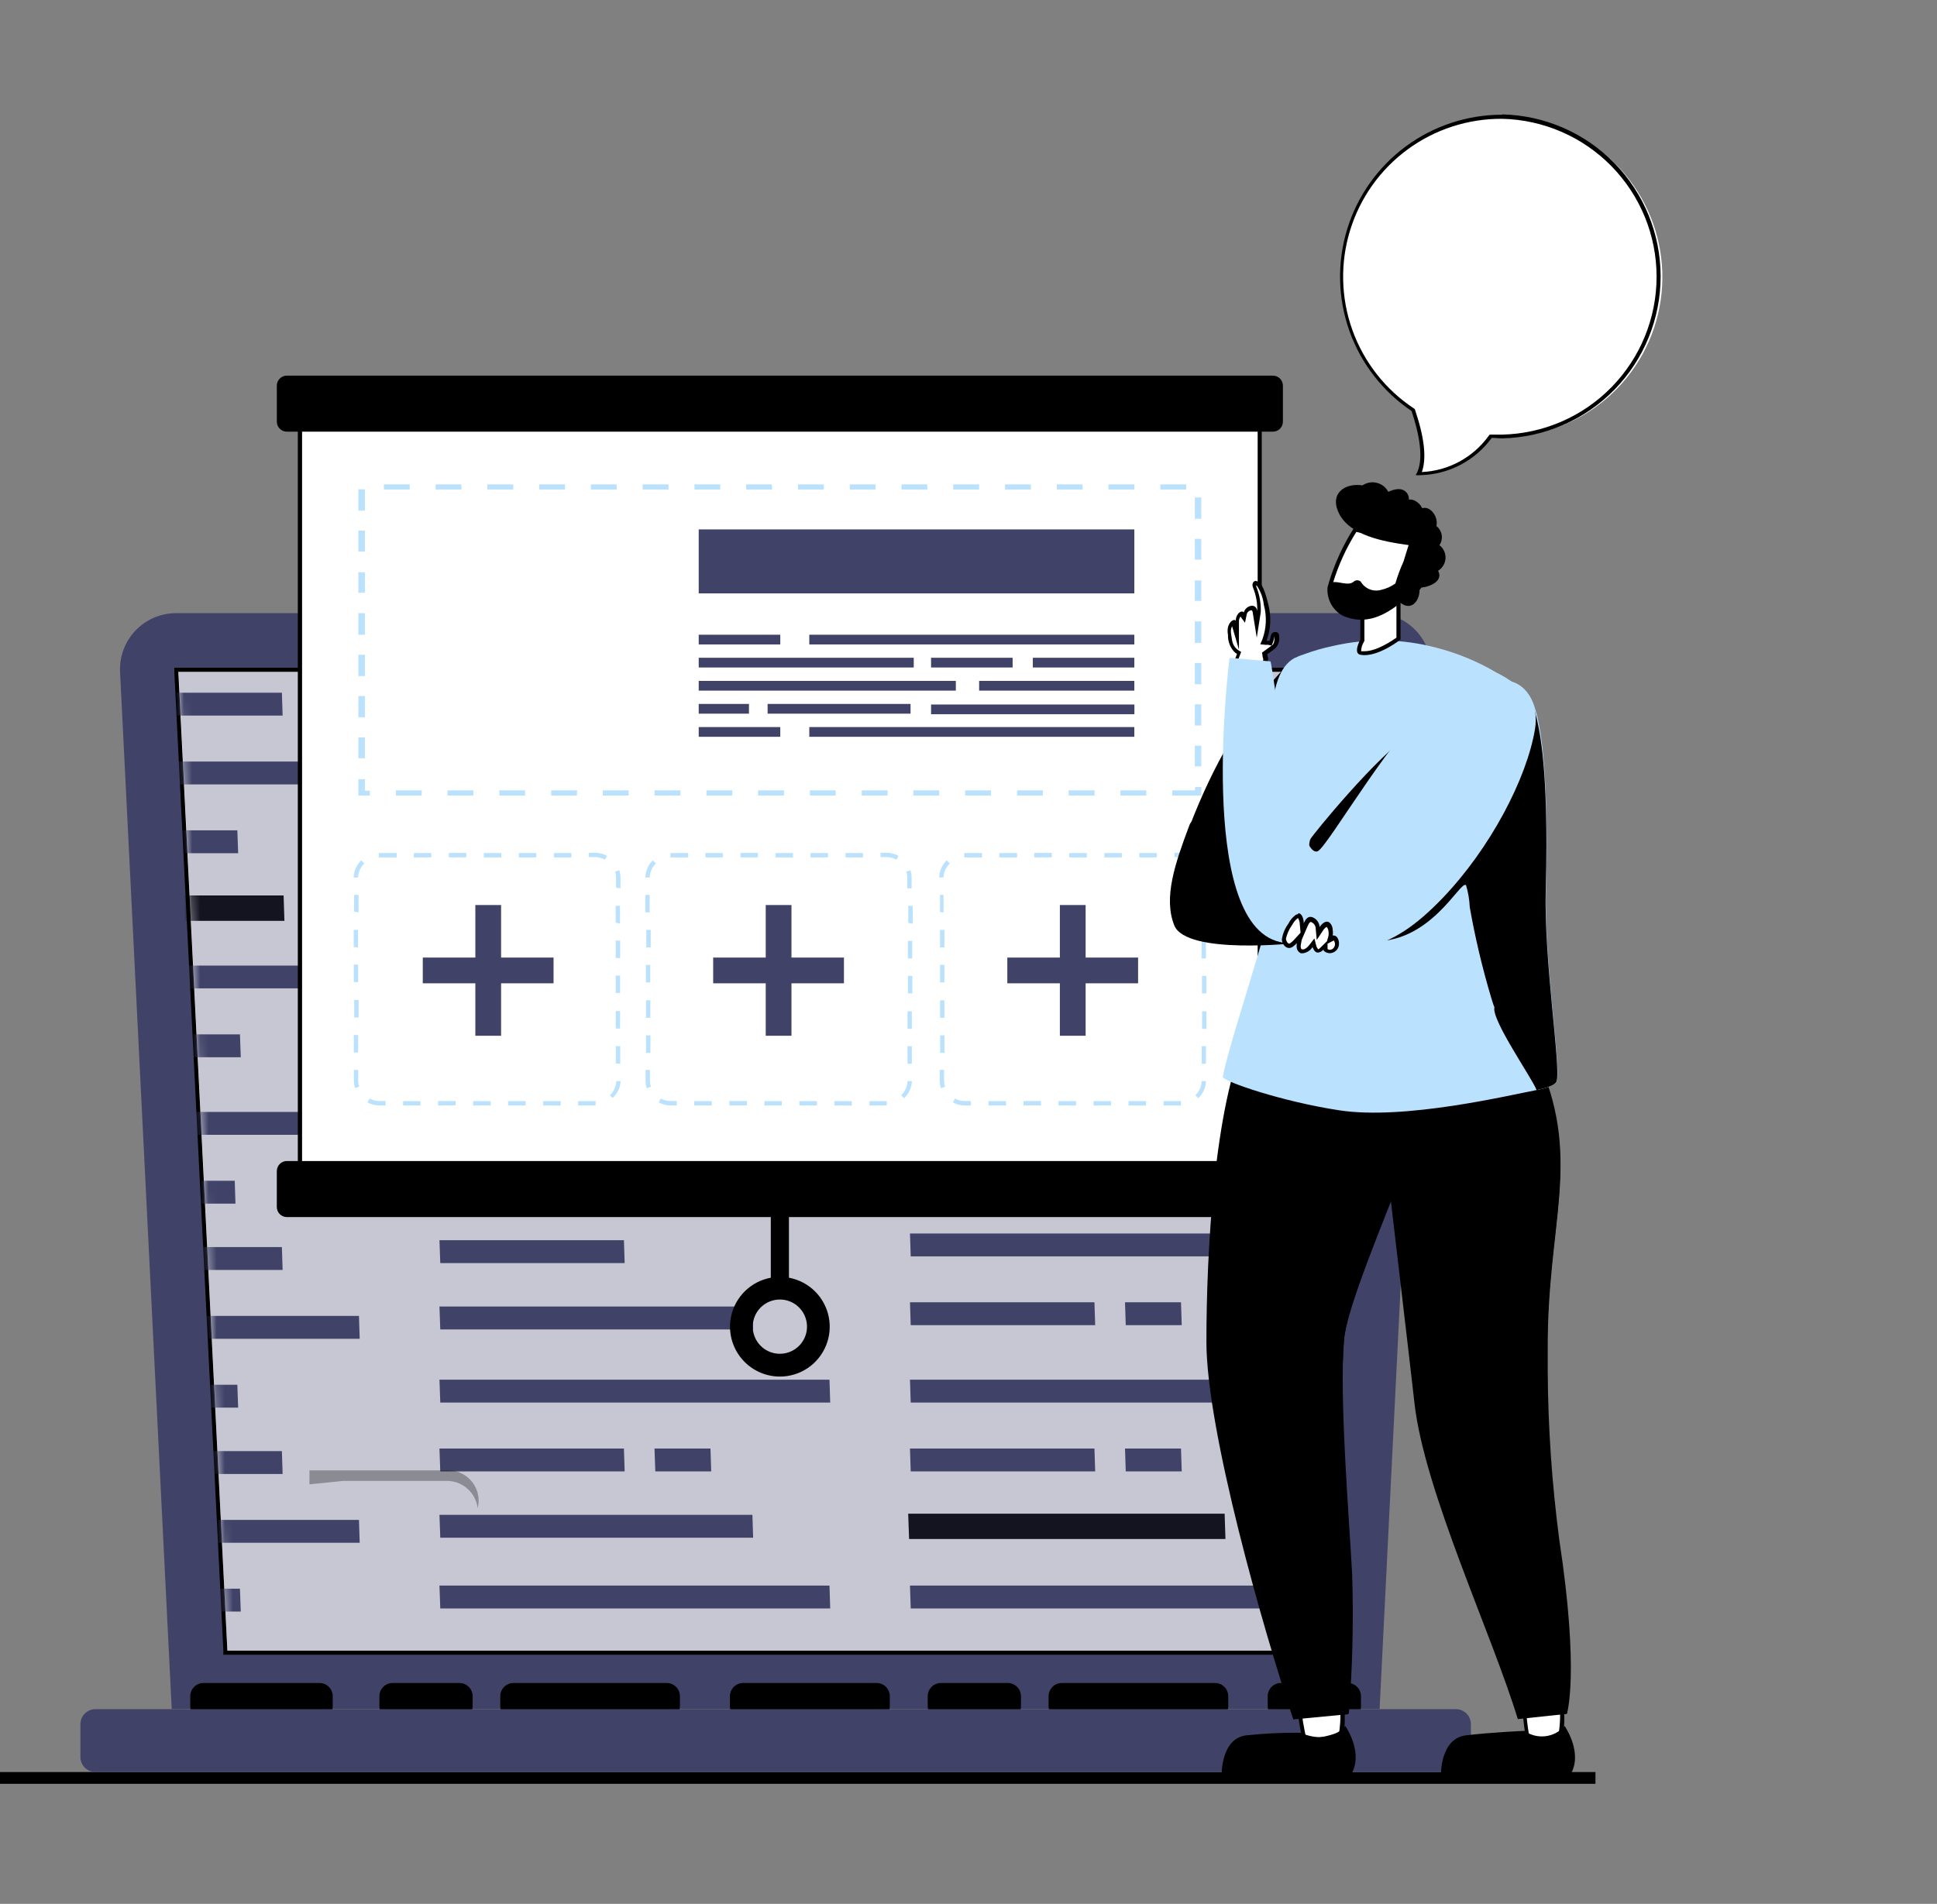 <svg width="237" height="233" viewBox="0 0 237 233" fill="none" xmlns="http://www.w3.org/2000/svg">
<rect x="0" y="0" width="237" height="233" fill="#808080" stroke="none"/>
<path d="M195.21 216.87H0V218.31H195.21V216.87Z" fill="black"/>
<path d="M173.62 57.93C174.53 55.99 173.78 52.71 172.95 50.23V50.15H172.88C168.991 47.53 166.171 43.602 164.933 39.079C163.695 34.556 164.121 29.739 166.135 25.504C168.148 21.268 171.615 17.896 175.904 16.001C180.193 14.105 185.02 13.812 189.507 15.175C193.994 16.537 197.843 19.465 200.354 23.425C202.865 27.385 203.872 32.115 203.191 36.755C202.509 41.395 200.185 45.636 196.642 48.707C193.098 51.778 188.57 53.475 183.88 53.49C183.54 53.49 183.21 53.49 182.88 53.49H182.48L182.4 53.59C181.429 54.926 180.165 56.023 178.706 56.797C177.247 57.572 175.631 58.004 173.98 58.06L173.62 57.93Z" fill="white"/>
<path d="M183.8 14.54C188.849 14.655 193.653 16.741 197.183 20.353C200.714 23.965 202.69 28.814 202.69 33.865C202.69 38.916 200.714 43.765 197.183 47.377C193.653 50.989 188.849 53.075 183.8 53.19C183.47 53.19 183.16 53.19 182.8 53.19H182.53H182.27L182.11 53.39C181.168 54.683 179.947 55.748 178.538 56.506C177.129 57.264 175.568 57.696 173.97 57.77C174.56 56.12 174.29 53.59 173.16 50.23L173.11 50.07L172.97 49.97C169.503 47.666 166.872 44.305 165.468 40.386C164.065 36.467 163.964 32.2 165.181 28.219C166.398 24.238 168.867 20.756 172.222 18.292C175.577 15.827 179.637 14.511 183.8 14.54ZM183.8 14.04C179.552 14.036 175.416 15.396 172 17.921C168.584 20.446 166.069 24.001 164.827 28.063C163.585 32.125 163.68 36.479 165.099 40.482C166.519 44.486 169.187 47.927 172.71 50.3C173.58 52.9 174.36 56.35 173.21 58.15C173.44 58.166 173.67 58.166 173.9 58.15C175.589 58.095 177.243 57.656 178.736 56.865C180.23 56.075 181.524 54.955 182.52 53.59C182.94 53.59 183.36 53.65 183.8 53.65C188.981 53.534 193.91 51.394 197.533 47.689C201.156 43.983 203.185 39.007 203.185 33.825C203.185 28.643 201.156 23.667 197.533 19.961C193.91 16.256 188.981 14.116 183.8 14V14.04Z" fill="black"/>
<path d="M168.27 75.04H21.54C20.611 75.04 19.691 75.229 18.837 75.596C17.983 75.962 17.212 76.498 16.572 77.172C15.931 77.845 15.434 78.641 15.111 79.513C14.787 80.384 14.644 81.312 14.69 82.24L21.01 209.15H168.8L175.12 82.24C175.166 81.312 175.023 80.384 174.7 79.513C174.376 78.641 173.879 77.845 173.239 77.172C172.598 76.498 171.827 75.962 170.973 75.596C170.119 75.229 169.199 75.04 168.27 75.04Z" fill="#414267"/>
<path d="M27.58 202.26L21.59 81.96H168.22L162.23 202.26H27.58Z" fill="white"/>
<path d="M167.96 82.22L161.96 202.01H27.82L21.82 82.22H167.96ZM168.48 81.72H21.33V82.24L27.33 202.04V202.51H162.44V202.04L168.44 82.24V81.72H168.48Z" fill="black"/>
<mask id="mask0_2009_10111" style="mask-type:luminance" maskUnits="userSpaceOnUse" x="21" y="82" width="147" height="121">
<path d="M27.82 202.01L21.85 82.22H167.96L161.99 202.01H27.82Z" fill="white"/>
</mask>
<g mask="url(#mask0_2009_10111)">
<path d="M44.01 120.959L43.92 118.169H-3.8L-3.7 120.959H44.01Z" fill="#414267"/>
<path d="M34.58 112.539L34.49 109.739H-3.8L-3.7 112.539H34.58Z" fill="black"/>
<path d="M34.8 112.699H-3.91L-4.01 109.589H34.7L34.8 112.699ZM-3.49 112.389H34.37L34.28 109.899H-3.56L-3.49 112.389Z" fill="black"/>
<path d="M29.46 129.389L29.36 126.589H22.51L22.61 129.389H29.46Z" fill="#414267"/>
<path d="M44.01 95.999L43.92 93.199H-3.8L-3.7 95.999H44.01Z" fill="#414267"/>
<path d="M34.58 87.579L34.49 84.779H-3.8L-3.7 87.579H34.58Z" fill="#414267"/>
<path d="M29.14 104.419L29.04 101.619H22.19L22.29 104.419H29.14Z" fill="#414267"/>
<path d="M44.01 188.809L43.92 186.009H-3.8L-3.7 188.809H44.01Z" fill="#414267"/>
<path d="M34.58 180.389L34.49 177.589H-3.8L-3.7 180.389H34.58Z" fill="#414267"/>
<path d="M29.46 197.23L29.36 194.43H22.51L22.61 197.23H29.46Z" fill="#414267"/>
<path d="M44.01 163.849L43.92 161.049H-3.8L-3.7 163.849H44.01Z" fill="#414267"/>
<path d="M34.58 155.419L34.49 152.619H-3.8L-3.7 155.419H34.58Z" fill="#414267"/>
<path d="M29.14 172.27L29.04 169.47H22.19L22.29 172.27H29.14Z" fill="#414267"/>
<path d="M44.01 138.879L43.92 136.079H-3.8L-3.7 138.879H44.01Z" fill="#414267"/>
<path d="M28.81 147.309L28.72 144.509H21.87L21.97 147.309H28.81Z" fill="#414267"/>
<path d="M92.15 137.499L92.06 134.709H53.77L53.87 137.499H92.15Z" fill="#414267"/>
<path d="M76.43 129.389L76.34 126.589H53.77L53.87 129.389H76.43Z" fill="#414267"/>
<path d="M101.58 120.959L101.49 118.169H53.77L53.87 120.959H101.58Z" fill="black"/>
<path d="M101.8 121.12H53.66L53.55 118.02H101.7L101.8 121.12ZM54.08 120.82H101.37L101.28 118.32H53.99L54.08 120.82Z" fill="black"/>
<path d="M92.15 162.699L92.06 159.899H53.77L53.87 162.699H92.15Z" fill="#414267"/>
<path d="M76.43 154.579L76.34 151.779H53.77L53.87 154.579H76.43Z" fill="#414267"/>
<path d="M101.58 146.159L101.49 143.359H53.77L53.87 146.159H101.58Z" fill="#414267"/>
<path d="M92.15 112.539L92.06 109.739H53.77L53.87 112.539H92.15Z" fill="#414267"/>
<path d="M87.02 129.389L86.93 126.589H80.08L80.18 129.389H87.02Z" fill="#414267"/>
<path d="M92.15 188.19L92.06 185.39H53.77L53.87 188.19H92.15Z" fill="#414267"/>
<path d="M76.43 180.079L76.34 177.279H53.77L53.87 180.079H76.43Z" fill="#414267"/>
<path d="M101.58 171.65L101.49 168.85H53.77L53.87 171.65H101.58Z" fill="#414267"/>
<path d="M101.58 196.849L101.49 194.049H53.77L53.87 196.849H101.58Z" fill="#414267"/>
<path d="M87.02 180.079L86.93 177.279H80.08L80.18 180.079H87.02Z" fill="#414267"/>
<path d="M149.72 188.19L149.62 185.39H111.34L111.43 188.19H149.72Z" fill="black"/>
<path d="M149.94 188.349H111.23L111.12 185.249H149.84L149.94 188.349ZM111.64 188.039H149.5L149.42 185.549H111.56L111.64 188.039Z" fill="black"/>
<path d="M134 180.079L133.91 177.279H111.34L111.43 180.079H134Z" fill="#414267"/>
<path d="M159.15 171.65L159.05 168.85H111.34L111.43 171.65H159.15Z" fill="#414267"/>
<path d="M159.15 196.849L159.05 194.049H111.34L111.43 196.849H159.15Z" fill="#414267"/>
<path d="M144.59 180.079L144.5 177.279H137.65L137.74 180.079H144.59Z" fill="#414267"/>
<path d="M76.43 104.419L76.34 101.619H53.77L53.87 104.419H76.43Z" fill="#414267"/>
<path d="M101.58 95.999L101.49 93.199H53.77L53.87 95.999H101.58Z" fill="#414267"/>
<path d="M92.15 87.579L92.06 84.779H53.77L53.87 87.579H92.15Z" fill="#414267"/>
<path d="M86.7 104.419L86.61 101.619H79.76L79.86 104.419H86.7Z" fill="#414267"/>
<path d="M134 129.389L133.91 126.589H111.34L111.43 129.389H134Z" fill="#414267"/>
<path d="M159.15 120.959L159.06 118.169H111.34L111.43 120.959H159.15Z" fill="#414267"/>
<path d="M149.72 112.539L149.62 109.739H111.34L111.43 112.539H149.72Z" fill="#414267"/>
<path d="M144.59 129.389L144.5 126.589H137.65L137.74 129.389H144.59Z" fill="#414267"/>
<path d="M134 104.419L133.91 101.619H111.34L111.43 104.419H134Z" fill="#414267"/>
<path d="M159.15 95.999L159.06 93.199H111.34L111.43 95.999H159.15Z" fill="#414267"/>
<path d="M149.72 87.579L149.62 84.779H111.34L111.43 87.579H149.72Z" fill="#414267"/>
<path d="M144.27 104.419L144.18 101.619H137.33L137.42 104.419H144.27Z" fill="#414267"/>
<path d="M134 162.179L133.91 159.379H111.34L111.43 162.179H134Z" fill="#414267"/>
<path d="M159.15 153.759L159.06 150.959H111.34L111.43 153.759H159.15Z" fill="#414267"/>
<path d="M149.72 145.339L149.62 142.539H111.34L111.43 145.339H149.72Z" fill="#414267"/>
<path d="M144.59 162.179L144.5 159.379H137.65L137.74 162.179H144.59Z" fill="#414267"/>
<path d="M134 137.219L133.91 134.419H111.34L111.43 137.219H134Z" fill="#414267"/>
<path d="M144.27 137.219L144.18 134.419H137.33L137.42 137.219H144.27Z" fill="#414267"/>
</g>
<path d="M39.09 205.97H24.9C24.005 205.97 23.28 206.695 23.28 207.59V208.82C23.28 209.714 24.005 210.44 24.9 210.44H39.09C39.985 210.44 40.71 209.714 40.71 208.82V207.59C40.71 206.695 39.985 205.97 39.09 205.97Z" fill="black"/>
<path d="M56.21 205.97H48.04C47.145 205.97 46.42 206.695 46.42 207.59V208.82C46.42 209.714 47.145 210.44 48.04 210.44H56.21C57.105 210.44 57.83 209.714 57.83 208.82V207.59C57.83 206.695 57.105 205.97 56.21 205.97Z" fill="black"/>
<path d="M81.57 205.97H62.83C61.935 205.97 61.21 206.695 61.21 207.59V208.82C61.21 209.714 61.935 210.44 62.83 210.44H81.57C82.465 210.44 83.19 209.714 83.19 208.82V207.59C83.19 206.695 82.465 205.97 81.57 205.97Z" fill="black"/>
<path d="M107.25 205.97H90.93C90.035 205.97 89.31 206.695 89.31 207.59V208.82C89.31 209.714 90.035 210.44 90.93 210.44H107.25C108.145 210.44 108.87 209.714 108.87 208.82V207.59C108.87 206.695 108.145 205.97 107.25 205.97Z" fill="black"/>
<path d="M123.3 205.97H115.13C114.235 205.97 113.51 206.695 113.51 207.59V208.82C113.51 209.714 114.235 210.44 115.13 210.44H123.3C124.194 210.44 124.92 209.714 124.92 208.82V207.59C124.92 206.695 124.194 205.97 123.3 205.97Z" fill="black"/>
<path d="M164.9 205.97H156.73C155.835 205.97 155.11 206.695 155.11 207.59V208.82C155.11 209.714 155.835 210.44 156.73 210.44H164.9C165.795 210.44 166.52 209.714 166.52 208.82V207.59C166.52 206.695 165.795 205.97 164.9 205.97Z" fill="black"/>
<path d="M148.66 205.97H129.92C129.025 205.97 128.3 206.695 128.3 207.59V208.82C128.3 209.714 129.025 210.44 129.92 210.44H148.66C149.554 210.44 150.28 209.714 150.28 208.82V207.59C150.28 206.695 149.554 205.97 148.66 205.97Z" fill="black"/>
<path d="M178.13 209.17H11.68C10.664 209.17 9.84 209.994 9.84 211.01V215.03C9.84 216.046 10.664 216.87 11.68 216.87H178.13C179.146 216.87 179.97 216.046 179.97 215.03V211.01C179.97 209.994 179.146 209.17 178.13 209.17Z" fill="#414267"/>
<g opacity="0.3">
<path d="M27.82 202.01L21.85 82.21H167.95L161.99 202.01H27.82Z" fill="#414267"/>
</g>
<path d="M96.53 146.17H94.31V158.35H96.53V146.17Z" fill="black"/>
<path d="M154.13 50.02H36.7V145.65H154.13V50.02Z" fill="white"/>
<path d="M153.88 50.27V145.4H36.96V50.27H153.88ZM154.38 49.77H36.44V145.9H154.38V49.77Z" fill="black"/>
<path d="M89.32 162.38C89.318 161.173 89.674 159.992 90.343 158.988C91.012 157.983 91.964 157.2 93.079 156.737C94.193 156.274 95.42 156.151 96.604 156.386C97.788 156.62 98.876 157.2 99.73 158.053C100.584 158.905 101.166 159.992 101.402 161.176C101.638 162.359 101.518 163.586 101.056 164.702C100.595 165.817 99.813 166.77 98.81 167.441C97.806 168.112 96.627 168.47 95.42 168.47C93.805 168.467 92.256 167.825 91.113 166.684C89.97 165.542 89.325 163.995 89.32 162.38ZM92.1 162.38C92.104 163.034 92.301 163.674 92.668 164.216C93.034 164.759 93.553 165.182 94.159 165.431C94.764 165.679 95.43 165.743 96.072 165.615C96.715 165.486 97.304 165.17 97.767 164.707C98.231 164.244 98.546 163.654 98.675 163.012C98.804 162.37 98.74 161.704 98.491 161.098C98.242 160.492 97.82 159.974 97.277 159.607C96.734 159.241 96.095 159.043 95.44 159.04C95.001 159.037 94.565 159.121 94.159 159.288C93.752 159.455 93.383 159.701 93.072 160.012C92.761 160.323 92.516 160.692 92.349 161.098C92.182 161.505 92.097 161.94 92.1 162.38Z" fill="black"/>
<path d="M155.74 45.97H35.1C34.421 45.97 33.87 46.52 33.87 47.2V51.6C33.87 52.279 34.421 52.83 35.1 52.83H155.74C156.419 52.83 156.97 52.279 156.97 51.6V47.2C156.97 46.52 156.419 45.97 155.74 45.97Z" fill="black"/>
<path d="M155.74 142.09H35.1C34.421 142.09 33.87 142.641 33.87 143.32V147.72C33.87 148.399 34.421 148.95 35.1 148.95H155.74C156.419 148.95 156.97 148.399 156.97 147.72V143.32C156.97 142.641 156.419 142.09 155.74 142.09Z" fill="black"/>
<path d="M146.98 97.36H143.44V96.73H146.21V96.32H147L146.98 97.36ZM140.25 97.36H137.09V96.73H140.25V97.36ZM133.92 97.36H130.75V96.73H133.92V97.36ZM127.59 97.36H124.44V96.73H127.61L127.59 97.36ZM121.25 97.36H118.09V96.73H121.25V97.36ZM114.92 97.36H111.75V96.73H114.92V97.36ZM108.59 97.36H105.44V96.73H108.61L108.59 97.36ZM102.25 97.36H99.09V96.73H102.25V97.36ZM95.92 97.36H92.75V96.73H95.92V97.36ZM89.59 97.36H86.44V96.73H89.61L89.59 97.36ZM83.25 97.36H80.09V96.73H83.25V97.36ZM76.92 97.36H73.75V96.73H76.92V97.36ZM70.59 97.36H67.44V96.73H70.61L70.59 97.36ZM64.25 97.36H61.09V96.73H64.25V97.36ZM57.92 97.36H54.75V96.73H57.92V97.36ZM51.59 97.36H48.44V96.73H51.61L51.59 97.36ZM45.25 97.36H43.85V95.36H44.65V96.77H45.25V97.36ZM146.98 93.79H146.19V91.26H146.98V93.79ZM44.65 92.79H43.85V90.25H44.65V92.79ZM146.98 88.79H146.19V86.2H146.98V88.79ZM44.65 87.79H43.85V85.19H44.65V87.79ZM146.98 83.74H146.19V81.14H146.98V83.74ZM44.65 82.74H43.85V80.13H44.65V82.74ZM146.98 78.68H146.19V76.04H146.98V78.68ZM44.65 77.68H43.85V75.04H44.65V77.68ZM146.98 73.54H146.19V71.04H146.98V73.54ZM44.65 72.54H43.85V70.04H44.65V72.54ZM146.98 68.49H146.19V65.95H146.98V68.49ZM44.65 67.49H43.85V64.94H44.65V67.49ZM146.98 63.49H146.19V60.88H146.98V63.49ZM44.65 62.49H43.85V59.88H44.65V62.49ZM145.13 59.91H141.97V59.28H145.13V59.91ZM138.8 59.91H135.63V59.28H138.8V59.91ZM132.47 59.91H129.3V59.28H132.44L132.47 59.91ZM126.13 59.91H122.97V59.28H126.13V59.91ZM119.8 59.91H116.63V59.28H119.8V59.91ZM113.47 59.91H110.3V59.28H113.44L113.47 59.91ZM107.13 59.91H103.97V59.28H107.13V59.91ZM100.8 59.91H97.63V59.28H100.8V59.91ZM94.47 59.91H91.3V59.28H94.44L94.47 59.91ZM88.13 59.91H84.97V59.28H88.13V59.91ZM81.8 59.91H78.63V59.28H81.8V59.91ZM75.47 59.91H72.3V59.28H75.44L75.47 59.91ZM69.13 59.91H65.97V59.28H69.13V59.91ZM62.8 59.91H59.63V59.28H62.8V59.91ZM56.47 59.91H53.3V59.28H56.44L56.47 59.91ZM50.13 59.91H46.97V59.28H50.13V59.91Z" fill="#BAE1FD"/>
<path d="M138.79 64.79H85.49V72.62H138.79V64.79Z" fill="#414267"/>
<path d="M95.47 77.68H85.49V78.87H95.47V77.68Z" fill="#414267"/>
<path d="M138.79 77.68H99.02V78.87H138.79V77.68Z" fill="#414267"/>
<path d="M111.8 80.5H85.49V81.69H111.8V80.5Z" fill="#414267"/>
<path d="M123.9 80.5H113.92V81.69H123.9V80.5Z" fill="#414267"/>
<path d="M138.79 80.5H126.37V81.69H138.79V80.5Z" fill="#414267"/>
<path d="M116.95 83.33H85.49V84.52H116.95V83.33Z" fill="#414267"/>
<path d="M138.79 83.33H119.8V84.52H138.79V83.33Z" fill="#414267"/>
<path d="M138.8 86.22H113.92V87.41H138.8V86.22Z" fill="#414267"/>
<path d="M91.64 86.15H85.49V87.34H91.64V86.15Z" fill="#414267"/>
<path d="M111.41 86.15H93.92V87.34H111.41V86.15Z" fill="#414267"/>
<path d="M95.47 88.981H85.49V90.171H95.47V88.981Z" fill="#414267"/>
<path d="M138.79 88.981H99.02V90.171H138.79V88.981Z" fill="#414267"/>
<path d="M62.29 71.54C62.292 70.873 62.096 70.22 61.726 69.664C61.357 69.108 60.831 68.675 60.214 68.419C59.598 68.162 58.92 68.095 58.265 68.224C57.61 68.354 57.009 68.675 56.537 69.147C56.065 69.619 55.744 70.221 55.614 70.875C55.485 71.53 55.552 72.208 55.809 72.824C56.065 73.441 56.498 73.967 57.054 74.336C57.61 74.706 58.263 74.902 58.93 74.9C59.821 74.9 60.676 74.546 61.306 73.916C61.936 73.286 62.29 72.431 62.29 71.54Z" fill="white"/>
<path d="M46.44 135.29C45.922 135.294 45.412 135.163 44.96 134.91L45.22 134.45C45.596 134.65 46.015 134.753 46.44 134.75H47.18V135.29H46.44ZM49.32 135.29V134.76H51.44V135.29H49.32ZM53.6 135.29V134.75H55.74V135.28L53.6 135.29ZM57.89 135.29V134.76H60.03V135.29H57.89ZM62.17 135.29V134.76H64.31V135.29H62.17ZM66.46 135.29V134.76H68.6V135.3L66.46 135.29ZM70.74 135.29V134.76H72.87V135.29H70.74ZM75 134.42L74.63 134.04C75.105 133.587 75.384 132.966 75.41 132.31H75.94C75.897 133.104 75.541 133.849 74.95 134.38L75 134.42ZM43.44 133.15C43.347 132.846 43.3 132.529 43.3 132.21V130.94H43.83V132.21C43.829 132.475 43.87 132.738 43.95 132.99L43.44 133.15ZM75.35 130.15V128.04H75.89V130.18L75.35 130.15ZM43.29 128.81V126.67H43.82V128.81H43.29ZM75.34 125.87V123.73H75.87V125.88L75.34 125.87ZM43.34 124.53V122.38H43.88V124.52L43.34 124.53ZM75.34 121.53V119.39H75.87V121.53H75.34ZM43.29 120.19V118.05H43.82V120.19H43.29ZM75.34 117.25V115.11H75.88V117.25H75.34ZM43.28 115.91V113.8H43.81V115.95L43.28 115.91ZM75.33 112.91V110.86H75.86V113.04L75.33 112.91ZM43.33 111.57V109.52H43.87V111.66L43.33 111.57ZM75.38 108.63V107.43C75.379 107.173 75.341 106.917 75.27 106.67L75.77 106.51C75.869 106.807 75.92 107.118 75.92 107.43V108.72L75.38 108.63ZM43.81 107.39H43.27C43.299 106.597 43.632 105.845 44.2 105.29L44.57 105.68C44.106 106.131 43.834 106.744 43.81 107.39ZM74.01 105.21C73.63 105.001 73.204 104.891 72.77 104.89H72.05V104.36H72.77C73.291 104.359 73.803 104.49 74.26 104.74L74.01 105.21ZM46.35 104.93V104.66V104.4H48.53V104.94L46.35 104.93ZM50.63 104.93V104.4H52.77V104.93H50.63ZM54.91 104.93V104.39H57.06V104.92L54.91 104.93ZM59.2 104.93V104.4H61.34V104.94L59.2 104.93ZM63.48 104.93V104.4H65.62V104.93H63.48ZM67.77 104.93V104.4H69.91V104.93H67.77Z" fill="#BAE1FD"/>
<path d="M82.07 135.29C81.555 135.292 81.049 135.161 80.6 134.91L80.85 134.45C81.226 134.649 81.645 134.752 82.07 134.75H82.81V135.29H82.07ZM84.95 135.29V134.76H87.09V135.29H84.95ZM89.24 135.29V134.75H91.38V135.28L89.24 135.29ZM93.52 135.29V134.76H95.66V135.29H93.52ZM97.81 135.29V134.76H99.95V135.29H97.81ZM102.09 135.29V134.76H104.23V135.3L102.09 135.29ZM106.38 135.29V134.76H108.5V135.02V135.29H106.38ZM110.64 134.42L110.27 134.04C110.738 133.583 111.014 132.964 111.04 132.31H111.57C111.543 133.096 111.209 133.839 110.64 134.38V134.42ZM79.14 133.19C79.039 132.887 78.989 132.57 78.99 132.25V130.94H79.52V132.21C79.519 132.475 79.56 132.738 79.64 132.99L79.14 133.19ZM111.04 130.19V128.04H111.57V130.18L111.04 130.19ZM79.04 128.85V126.71H79.58V128.85H79.04ZM111.04 125.91V123.77H111.57V125.92L111.04 125.91ZM79.04 124.57V122.42H79.57V124.56L79.04 124.57ZM111.09 121.57V119.43H111.63V121.57H111.09ZM79.03 120.23V118.09H79.56V120.23H79.03ZM111.08 117.29V115.15H111.61V117.29H111.08ZM79.08 115.95V113.8H79.62V115.95H79.08ZM111.13 112.95V110.86H111.67V113.04L111.13 112.95ZM78.96 111.66V109.52H79.49V111.66H78.96ZM111.01 108.72V107.43C111.01 107.172 110.97 106.916 110.89 106.67L111.4 106.51C111.491 106.809 111.538 107.119 111.54 107.43V108.72H111.01ZM79.49 107.39H78.96C78.985 106.598 79.314 105.846 79.88 105.29L80.25 105.68C79.786 106.131 79.513 106.744 79.49 107.39ZM109.69 105.21C109.314 105 108.891 104.89 108.46 104.89H107.74V104.36H108.44C108.961 104.36 109.473 104.491 109.93 104.74L109.69 105.21ZM82.03 104.93V104.66V104.4H84.2V104.94L82.03 104.93ZM86.31 104.93V104.4H88.44V104.93H86.31ZM90.6 104.93V104.39H92.74V104.92L90.6 104.93ZM94.88 104.93V104.4H97.02V104.94L94.88 104.93ZM99.17 104.93V104.4H101.31V104.93H99.17ZM103.45 104.93V104.4H105.59V104.93H103.45Z" fill="#BAE1FD"/>
<path d="M96.84 110.76H93.69V126.76H96.84V110.76Z" fill="#414267"/>
<path d="M103.26 120.34V117.19H87.26V120.34H103.26Z" fill="#414267"/>
<path d="M118.06 135.29C117.546 135.292 117.039 135.161 116.59 134.91L116.84 134.45C117.216 134.648 117.635 134.751 118.06 134.75H118.8V135.29H118.06ZM120.94 135.29V134.76H123.09V135.29H120.94ZM125.23 135.29V134.75H127.37V135.28L125.23 135.29ZM129.51 135.29V134.76H131.66V135.29H129.51ZM133.8 135.29V134.76H135.94V135.29H133.8ZM138.08 135.29V134.76H140.22V135.3L138.08 135.29ZM142.37 135.29V134.76H144.49V135.02V135.29H142.37ZM146.63 134.42L146.26 134.04C146.732 133.586 147.008 132.965 147.03 132.31H147.56C147.533 133.096 147.199 133.839 146.63 134.38V134.42ZM115.13 133.19C115.029 132.887 114.979 132.57 114.98 132.25V130.94H115.51V132.21C115.509 132.475 115.55 132.738 115.63 132.99L115.13 133.19ZM147.03 130.19V128.04H147.56V130.18L147.03 130.19ZM115.03 128.85V126.71H115.56V128.85H115.03ZM147.08 125.91V123.77H147.61V125.92L147.08 125.91ZM115.02 124.57V122.42H115.55V124.56L115.02 124.57ZM147.07 121.57V119.43H147.6V121.57H147.07ZM115.02 120.23V118.09H115.55V120.23H115.02ZM147.02 117.29V115.15H147.55V117.29H147.02ZM115.02 115.95V113.8H115.55V115.95H115.02ZM147.07 112.95V110.86H147.61V113.04L147.07 112.95ZM115.01 111.61V109.52H115.44V111.66L115.01 111.61ZM147.06 108.67V107.43C147.06 107.172 147.02 106.916 146.94 106.67L147.45 106.51C147.541 106.809 147.588 107.119 147.59 107.43V108.72L147.06 108.67ZM115.44 107.39H114.91C114.939 106.599 115.268 105.848 115.83 105.29L116.21 105.68C115.743 106.13 115.467 106.743 115.44 107.39ZM145.64 105.21C145.264 105 144.841 104.89 144.41 104.89H143.69V104.36H144.44C144.961 104.36 145.473 104.491 145.93 104.74L145.64 105.21ZM117.98 104.93V104.66V104.4H120.15V104.94L117.98 104.93ZM122.27 104.93V104.4H124.44V104.93H122.27ZM126.55 104.93V104.39H128.69V104.92L126.55 104.93ZM130.83 104.93V104.4H132.98V104.94L130.83 104.93ZM135.12 104.93V104.4H137.26V104.93H135.12ZM139.4 104.93V104.4H141.54V104.93H139.4Z" fill="#BAE1FD"/>
<path d="M132.83 110.76H129.68V126.76H132.83V110.76Z" fill="#414267"/>
<path d="M139.25 120.34V117.19H123.25V120.34H139.25Z" fill="#414267"/>
<path d="M61.31 110.76H58.16V126.76H61.31V110.76Z" fill="#414267"/>
<path d="M67.73 120.34V117.19H51.73V120.34H67.73Z" fill="#414267"/>
<path d="M160.31 213.04C159.73 213.04 159.59 212.92 159.58 212.89C159.58 212.71 159.5 212.34 159.42 211.89C159.22 210.77 158.71 207.77 158.98 207.4C158.98 207.4 159.18 207.22 160.47 207.22C161.693 207.21 162.914 207.334 164.11 207.59C164.3 208.87 164.4 211.91 164.11 212.22C162.91 212.742 161.618 213.021 160.31 213.04Z" fill="white"/>
<path d="M160.44 207.39C161.587 207.392 162.732 207.496 163.86 207.7C164.059 209.116 164.059 210.553 163.86 211.97C162.72 212.431 161.509 212.691 160.28 212.74C160.118 212.762 159.953 212.762 159.79 212.74C159.79 212.53 159.7 212.21 159.63 211.82C159.339 210.417 159.172 208.992 159.13 207.56C159.558 207.454 160 207.413 160.44 207.44V207.39ZM160.44 206.89C159.863 206.814 159.275 206.908 158.75 207.16C158.3 207.72 159.22 212.09 159.31 212.87C159.31 213.13 159.73 213.24 160.31 213.24C161.674 213.213 163.016 212.899 164.25 212.32C164.74 211.85 164.5 208.32 164.34 207.37C164.34 207.17 162.1 206.89 160.47 206.89H160.44Z" fill="black"/>
<path d="M164.61 211.24C164.61 211.24 166.94 214.57 165.27 217.24C165.27 217.24 153.13 217.81 149.47 217.24C149.47 217.24 149.37 212.76 152.47 212.38C154.692 212.143 156.926 212.036 159.16 212.06C159.16 212.06 162.33 213.71 164.61 211.24Z" fill="black"/>
<path d="M187.3 213.39C187.05 213.39 187 213.39 187 213.39C187 213.39 186.95 213.01 186.91 212.69C186.47 209.46 186.35 207.69 186.55 207.39C186.55 207.39 186.73 207.2 187.89 207.2C188.924 207.19 189.955 207.307 190.96 207.55C191.16 208.83 191.26 211.88 190.96 212.19C189.836 212.839 188.59 213.247 187.3 213.39Z" fill="white"/>
<path d="M187.9 207.4C188.854 207.401 189.806 207.498 190.74 207.69C190.938 209.107 190.938 210.544 190.74 211.96C189.676 212.579 188.5 212.98 187.28 213.14H187.21C187.21 213.01 187.21 212.83 187.14 212.61C186.816 210.934 186.675 209.227 186.72 207.52C187.098 207.42 187.49 207.379 187.88 207.4H187.9ZM187.9 206.9C187.374 206.831 186.838 206.929 186.37 207.18C185.92 207.74 186.67 212.58 186.76 213.36C186.76 213.56 186.99 213.64 187.31 213.64C188.661 213.482 189.961 213.032 191.12 212.32C191.6 211.85 191.36 208.32 191.21 207.37C190.147 207.002 189.024 206.843 187.9 206.9Z" fill="black"/>
<path d="M164.44 164.04C163.87 171.18 164.44 185.58 164.96 192.72C164.96 193.2 164.96 209.79 164.96 209.79L158.24 210.43C154.59 199.53 147.61 175.08 147.61 164.22C147.61 153.36 148.55 135.28 152.54 126.69C156.33 118.53 171.29 129.8 173.05 131.8C173.86 132.73 172.33 140.99 170.2 146.46C167.81 152.77 164.78 160.16 164.44 164.04Z" fill="black"/>
<path d="M165.44 192.63C165.05 185.48 163.87 171.14 164.44 164C164.74 160.16 169.44 149.09 171.87 142.75C171.22 140.75 172.03 136.59 170.42 135.51C169.08 134.62 163.85 140.51 163.27 142.28C162.8 143.66 163.66 145.41 163.76 146.79C163.925 149.315 163.345 151.833 162.09 154.03C160.24 157.31 157.97 159.9 156.93 163.61C154.93 170.83 156.53 178.36 158.22 185.47C159.459 189.91 160.306 194.451 160.75 199.04C160.9 201.69 161.27 207.5 160.89 210.11L165.04 209.71C165.489 204.028 165.623 198.326 165.44 192.63Z" fill="black"/>
<path d="M191.71 209.75L185.71 210.39C182.6 200.11 174.29 182.54 173.07 171.75C171.17 155 168.88 137.06 168.78 132.65C168.78 131.94 168.78 131.56 168.78 131.56C172.89 126.56 179.84 124.56 182.94 124.17C184.16 124.02 185.05 124.26 185.44 124.9C186.58 126.782 187.583 128.744 188.44 130.77C193.44 142.63 189.23 149.77 189.32 165.23C189.32 166.12 189.32 167.03 189.32 167.94C189.48 174.31 187.76 182.16 189.59 188.83C193.24 201.89 191.71 209.75 191.71 209.75Z" fill="black"/>
<path d="M190.78 188.4C189.888 181.616 189.417 174.783 189.37 167.94C189.37 167.03 189.37 166.12 189.37 165.23C189.28 149.8 193.48 142.23 188.49 130.4C188.49 128.03 182.88 126.88 182.84 128.32C182.83 130.053 182.977 131.784 183.28 133.49C183.77 136.49 184.41 139.49 183.98 142.49C183.31 147.27 181.76 151.78 181.44 156.65C180.86 165.6 182.91 173.81 185.94 182.13C187.917 187.213 189.26 192.519 189.94 197.93C190.29 201.89 190.43 205.866 190.36 209.84L191.72 209.71C191.72 209.71 193.28 204.82 190.78 188.4Z" fill="black"/>
<path d="M191.44 211.24C191.44 211.24 193.78 214.57 192.11 217.24C192.11 217.24 179.97 217.81 176.3 217.24C176.3 217.24 176.21 212.76 179.35 212.38C182.49 212 186.52 211.83 186.52 211.83C187.267 212.36 188.185 212.593 189.094 212.484C190.003 212.375 190.839 211.932 191.44 211.24Z" fill="black"/>
<path d="M158.73 80.32C158.73 80.32 149.55 87.45 143.73 106.46L158.73 109.85L158.89 91.04L158.73 80.32Z" fill="black"/>
<path d="M149.61 131.81C149.79 132.38 156.84 134.81 163.84 135.88C171.84 137.12 184.73 134.02 188.03 133.4C189.39 133.14 190.26 132.78 190.46 132.4C191.1 131.02 188.89 117.62 189.16 108.71C189.21 106.98 189.24 105.23 189.24 103.52C189.24 94.52 188.66 86.17 186.64 84.61C186.18 84.25 185.64 83.87 185.05 83.47C184.46 83.07 184 82.77 183.4 82.47C182.8 82.17 182.48 81.94 181.99 81.69C179.988 80.627 177.867 79.808 175.67 79.25C171.548 78.162 167.223 78.097 163.07 79.06C161.887 79.307 160.724 79.641 159.59 80.06C159.31 80.15 159.03 80.26 158.74 80.37C154.74 81.96 155.35 90.59 155.99 97.82C156.313 100.582 156.47 103.36 156.46 106.14C156.416 106.778 156.336 107.412 156.22 108.04C155.32 113.32 150.28 127.94 149.61 131.81Z" fill="#BAE1FD"/>
<path d="M166.95 79.969C166.795 79.968 166.641 79.951 166.49 79.919C166.455 79.917 166.42 79.906 166.391 79.886C166.361 79.867 166.337 79.841 166.32 79.809C166.277 79.325 166.397 78.839 166.66 78.43V78.37V74.6L171.08 72.769V78.189C170.61 78.529 168.56 79.969 166.92 79.969H166.95Z" fill="white"/>
<path d="M170.86 73.15V78.04C170.26 78.46 168.41 79.7 166.95 79.7H166.54C166.546 79.293 166.664 78.895 166.88 78.55L166.94 78.43V74.77L170.86 73.15ZM171.36 72.4L166.44 74.4V78.27C166.44 78.27 165.52 79.95 166.44 80.13C166.608 80.163 166.779 80.18 166.95 80.18C168.95 80.18 171.36 78.27 171.36 78.27V72.4Z" fill="black"/>
<path d="M166.93 75.29C166.255 75.29 165.59 75.134 164.985 74.836C164.38 74.538 163.851 74.105 163.44 73.57C163.176 73.272 162.983 72.919 162.874 72.537C162.765 72.154 162.743 71.752 162.81 71.36C163.506 69.053 164.515 66.853 165.81 64.82L173.44 66.39C173.44 67.39 173.31 71.73 169.87 74.25C169.03 74.91 167.997 75.275 166.93 75.29Z" fill="white"/>
<path d="M165.95 65.1L173.17 66.6C173.17 67.82 172.85 71.74 169.71 74.05C168.916 74.676 167.941 75.027 166.93 75.05C166.298 75.046 165.675 74.898 165.108 74.618C164.541 74.337 164.046 73.931 163.66 73.43C163.419 73.161 163.242 72.843 163.14 72.496C163.038 72.151 163.014 71.786 163.07 71.43C163.739 69.199 164.708 67.07 165.95 65.1ZM165.71 64.54C164.362 66.638 163.312 68.913 162.59 71.3C162.13 73.05 164.2 75.54 166.93 75.54C168.045 75.522 169.123 75.139 170 74.45C174 71.51 173.67 66.19 173.67 66.19L165.67 64.54H165.71Z" fill="black"/>
<path d="M175.96 69.85C176.58 71.019 175.22 71.749 173.9 71.919C173.842 72.021 173.771 72.115 173.69 72.2C173.69 73.549 172.69 74.809 171.36 73.779C169.41 75.329 167.03 76.59 164.24 75.329C163.627 74.98 163.13 74.459 162.81 73.829C162.49 73.2 162.361 72.491 162.44 71.79C162.86 70.51 164.79 71.95 165.62 71.189C165.74 71.079 165.897 71.018 166.06 71.018C166.223 71.018 166.38 71.079 166.5 71.189C166.744 71.61 167.122 71.937 167.573 72.118C168.024 72.299 168.523 72.324 168.99 72.189C169.617 72.05 170.209 71.785 170.73 71.409C170.998 70.487 171.333 69.585 171.73 68.71C171.81 68.48 172.09 67.49 172.35 66.71C169.22 66.279 165.1 65.519 163.8 62.77C162.65 60.33 164.61 59.08 166.71 59.4C166.964 59.228 167.251 59.112 167.553 59.059C167.855 59.005 168.164 59.016 168.462 59.091C168.759 59.165 169.037 59.302 169.278 59.491C169.519 59.68 169.717 59.918 169.86 60.19C170.6 59.859 171.48 59.63 172.06 60.239C172.174 60.358 172.262 60.5 172.317 60.655C172.372 60.81 172.394 60.975 172.38 61.139C172.651 61.107 172.924 61.163 173.16 61.3C173.535 61.5 173.836 61.816 174.02 62.2C174.97 61.88 176.02 63.2 175.75 64.379C176.098 64.649 176.33 65.041 176.398 65.476C176.467 65.911 176.368 66.356 176.12 66.719C176.365 66.907 176.561 67.151 176.691 67.431C176.821 67.711 176.88 68.019 176.865 68.327C176.849 68.635 176.758 68.935 176.601 69.2C176.443 69.465 176.223 69.688 175.96 69.85Z" fill="black"/>
<path d="M158.68 115.41C158.68 115.41 145.17 116.91 143.68 113.26C142.32 109.85 143.78 105.66 145.53 100.99C146.88 97.37 158.2 108.29 158.2 108.29L158.68 115.41Z" fill="black"/>
<path d="M165.2 107.86C166.09 108.86 166.01 115.06 167.38 115.17C174.98 115.8 178.71 107.58 179.38 108.34C179.639 109.211 179.791 110.111 179.83 111.02C180.491 114.768 181.369 118.474 182.46 122.12C182.57 122.47 182.69 122.9 182.85 123.28C182.45 124.82 187.61 132.18 188 133.4C189.36 133.14 190.23 132.78 190.43 132.4C191.07 131.02 188.86 117.62 189.13 108.71C189.18 106.98 189.21 105.23 189.21 103.52C189.21 94.52 188.61 88.39 187.11 85.17C186.519 84.485 185.811 83.909 185.02 83.47C184.52 83.12 183.75 86.02 183.14 85.67C178.88 84.37 176.19 87.77 172.56 89.92C168.76 92.17 160.43 102.36 160.31 102.73C159.44 105.37 163.5 105.94 165.2 107.86Z" fill="black"/>
<path d="M151.5 81.7L151.32 80.7L151.61 79.93L151.44 79.82C151.315 79.743 151.2 79.649 151.1 79.54C150.662 79.038 150.433 78.386 150.46 77.72C150.398 77.49 150.388 77.249 150.429 77.014C150.471 76.779 150.563 76.556 150.7 76.36C150.769 76.266 150.868 76.199 150.98 76.17L151.47 77.83L151.44 76.04C151.44 75.46 151.8 75.14 151.95 75.14L152.28 75.6L152.44 75.04C152.493 74.868 152.596 74.715 152.737 74.602C152.878 74.49 153.05 74.423 153.23 74.41C153.32 74.41 153.56 74.41 153.64 74.86L153.89 76.42L154.13 74.86C154.161 73.835 153.981 72.814 153.6 71.86C153.565 71.794 153.547 71.72 153.547 71.645C153.547 71.57 153.565 71.497 153.6 71.43C153.616 71.408 153.637 71.391 153.662 71.378C153.686 71.366 153.713 71.36 153.74 71.36C153.801 71.364 153.861 71.385 153.91 71.42C154.06 71.52 154.47 71.98 154.91 73.97C155.289 75.403 155.223 76.917 154.72 78.31L154.59 78.63H154.93C155.037 78.62 155.144 78.62 155.25 78.63H155.46L155.54 78.43C155.628 78.205 155.689 77.97 155.72 77.73C155.737 77.664 155.775 77.606 155.83 77.566C155.885 77.526 155.952 77.506 156.02 77.51C156.047 77.508 156.074 77.51 156.099 77.519C156.125 77.527 156.148 77.54 156.168 77.558C156.188 77.576 156.203 77.598 156.214 77.623C156.225 77.647 156.23 77.674 156.23 77.7C156.28 77.94 156.272 78.188 156.208 78.424C156.143 78.661 156.024 78.879 155.86 79.06C155.86 79.06 155.42 79.4 154.86 79.78L154.73 79.88V80.03C154.73 80.29 154.84 80.56 154.85 80.61C154.86 80.66 154.64 81.29 154.46 81.88L153.34 82.57L151.5 81.7Z" fill="white"/>
<path d="M153.75 71.63C154.24 72.348 154.546 73.176 154.64 74.04C155.011 75.418 154.951 76.877 154.47 78.22L154.2 78.85L154.89 78.92C154.986 78.91 155.083 78.91 155.18 78.92L155.59 79.01L155.75 78.62C155.838 78.373 155.905 78.119 155.95 77.86C155.95 78.44 155.9 78.75 155.67 78.96C155.62 78.96 155.23 79.3 154.67 79.68L154.41 79.87L154.47 80.18C154.47 80.43 154.55 80.57 154.57 80.66C154.59 80.75 154.38 81.35 154.24 81.82L153.32 82.38L151.66 81.54L151.52 80.68L151.71 80.17L151.86 79.79L151.51 79.57C151.403 79.503 151.305 79.422 151.22 79.33C150.85 78.91 150.77 78.66 150.64 77.63C150.566 77.294 150.604 76.942 150.75 76.63L151.59 79.51V76.04C151.584 75.831 151.652 75.626 151.78 75.46L152.33 76.21L152.56 75.11C152.603 74.995 152.677 74.894 152.774 74.818C152.871 74.742 152.987 74.694 153.11 74.68C153.11 74.68 153.23 74.68 153.27 74.92L153.77 78.04L154.26 74.91C154.3 73.843 154.113 72.779 153.71 71.79C153.712 71.754 153.712 71.717 153.71 71.68L153.75 71.63ZM153.69 71.08C153.35 71.08 153.12 71.46 153.32 71.93C153.686 72.838 153.86 73.812 153.83 74.79C153.76 74.31 153.49 74.13 153.18 74.13C152.95 74.151 152.732 74.24 152.554 74.386C152.375 74.532 152.245 74.729 152.18 74.95C152.154 74.916 152.121 74.889 152.082 74.87C152.044 74.851 152.002 74.841 151.96 74.84C151.64 74.84 151.2 75.3 151.2 75.99C151.188 75.952 151.164 75.92 151.131 75.898C151.098 75.876 151.059 75.866 151.02 75.87C150.68 75.87 150.02 76.48 150.25 77.7C150.224 78.431 150.474 79.145 150.95 79.7C151.064 79.832 151.199 79.943 151.35 80.03L151.11 80.67L151.31 81.92L153.44 82.94L154.75 82.13C154.915 81.631 155.055 81.124 155.17 80.61C155.17 80.61 155.1 80.31 155.05 80.07C155.6 79.68 156.05 79.36 156.05 79.33C156.242 79.125 156.382 78.878 156.461 78.609C156.539 78.34 156.552 78.056 156.5 77.78C156.5 77.721 156.488 77.662 156.464 77.608C156.441 77.554 156.407 77.505 156.363 77.465C156.32 77.425 156.269 77.394 156.214 77.374C156.158 77.354 156.099 77.346 156.04 77.35C155.913 77.345 155.789 77.386 155.69 77.465C155.591 77.544 155.524 77.656 155.5 77.78C155.461 78.001 155.404 78.218 155.33 78.43H154.97C155.5 76.987 155.57 75.415 155.17 73.93C155.01 73.24 154.59 71.61 154.04 71.23C153.948 71.168 153.84 71.134 153.73 71.13L153.69 71.08Z" fill="black"/>
<path d="M156.59 115.28C146.29 112.95 150.44 80.51 150.44 80.51L155.44 80.94C155.73 81.19 158.44 105.1 161.2 104.19C162.4 103.8 171.03 88.51 176.29 85.19C178.543 83.797 181.165 83.121 183.81 83.25C186.81 83.25 188.32 86.25 187.81 89.25C186.81 95.25 182.36 103.82 176.47 109.95C170.03 116.64 165.44 117.3 156.59 115.28Z" fill="#BAE1FD"/>
<path d="M162.72 116.49C162.516 116.485 162.321 116.407 162.17 116.27V115.72L161.79 116.12C161.671 116.273 161.5 116.376 161.31 116.41C161.1 116.41 160.99 116.18 160.86 115.9L160.74 115.4L160.42 115.8C160.316 115.97 160.178 116.115 160.014 116.227C159.851 116.339 159.665 116.415 159.47 116.45C159.404 116.464 159.336 116.464 159.27 116.45C159.14 116.45 158.81 116.28 158.95 115.45L159.11 114.6L158.53 115.23C158.387 115.378 158.233 115.515 158.07 115.64C157.98 115.706 157.872 115.744 157.76 115.75C157.41 115.75 157.15 115.31 157.12 114.91C157.24 114.277 157.496 113.676 157.87 113.15L157.96 113.02C158.138 112.684 158.391 112.393 158.7 112.17C158.76 112.159 158.821 112.159 158.88 112.17C159.09 112.17 159.26 112.56 159.32 113.17L159.4 114.17L159.8 113.26C159.98 112.84 160.17 112.64 160.38 112.64C160.494 112.645 160.604 112.68 160.7 112.74C160.863 112.837 160.999 112.973 161.097 113.135C161.194 113.297 161.251 113.481 161.26 113.67L161.32 114.37L161.71 113.78C161.844 113.574 162.021 113.4 162.23 113.27C162.286 113.259 162.344 113.259 162.4 113.27C162.62 113.27 162.82 113.69 162.86 114.06C162.894 114.262 162.894 114.469 162.86 114.67L162.73 115.2L163.22 114.95C163.48 114.95 163.63 115.34 163.65 115.6C163.656 115.732 163.636 115.863 163.592 115.986C163.547 116.11 163.479 116.223 163.39 116.32C163.314 116.408 163.221 116.478 163.115 116.527C163.01 116.575 162.896 116.6 162.78 116.6L162.72 116.49Z" fill="white"/>
<path d="M158.83 112.38C158.964 112.615 159.036 112.879 159.04 113.15L159.13 114.15L158.31 115.04C158.184 115.174 158.047 115.298 157.9 115.41C157.85 115.447 157.792 115.472 157.73 115.48C157.57 115.48 157.36 115.19 157.34 114.88C157.47 114.302 157.711 113.755 158.05 113.27L158.14 113.13C158.299 112.836 158.517 112.577 158.78 112.37L158.83 112.38ZM160.35 112.83C160.419 112.833 160.485 112.858 160.54 112.9C160.671 112.972 160.781 113.077 160.858 113.206C160.935 113.334 160.977 113.48 160.98 113.63L161.11 115.03L161.89 113.86C161.996 113.683 162.143 113.536 162.32 113.43C162.454 113.591 162.535 113.79 162.55 114C162.574 114.172 162.574 114.347 162.55 114.52L162.36 115.19L161.58 115.96C161.36 116.18 161.28 116.18 161.28 116.18C161.28 116.18 161.14 115.98 161.08 115.85L160.82 114.85L160.21 115.64C159.93 115.99 159.66 116.19 159.45 116.19H159.33C159.25 116.19 159.07 116.09 159.18 115.51L159.27 115.02L160.01 113.31C160.16 112.96 160.29 112.84 160.36 112.84L160.35 112.83ZM163.19 115.08C163.276 115.208 163.328 115.356 163.34 115.51C163.345 115.606 163.331 115.703 163.299 115.794C163.266 115.885 163.216 115.969 163.15 116.04C163.096 116.101 163.029 116.15 162.955 116.184C162.882 116.218 162.801 116.237 162.72 116.24C162.616 116.239 162.515 116.208 162.43 116.15V115.49L163.23 115.08H163.19ZM158.85 111.88C158.749 111.882 158.65 111.906 158.56 111.95C158.168 112.231 157.852 112.606 157.64 113.04C157.226 113.604 156.952 114.259 156.84 114.95C156.84 115.47 157.24 116.02 157.73 116.02C157.893 116.013 158.05 115.958 158.18 115.86C158.361 115.73 158.528 115.583 158.68 115.42C158.58 115.97 158.68 116.42 159.15 116.66C159.246 116.674 159.344 116.674 159.44 116.66C159.675 116.626 159.899 116.541 160.098 116.412C160.296 116.282 160.464 116.111 160.59 115.91C160.71 116.18 160.87 116.54 161.21 116.58H161.27C161.53 116.548 161.767 116.415 161.93 116.21C161.928 116.243 161.933 116.276 161.945 116.307C161.957 116.339 161.976 116.367 162 116.39C162.198 116.559 162.449 116.654 162.71 116.66C162.868 116.655 163.023 116.618 163.166 116.551C163.309 116.484 163.436 116.389 163.541 116.271C163.646 116.153 163.726 116.015 163.775 115.865C163.825 115.715 163.844 115.557 163.83 115.4C163.83 115.07 163.61 114.49 163.2 114.49C163.154 114.481 163.106 114.481 163.06 114.49C163.1 114.258 163.1 114.021 163.06 113.79C163.06 113.38 162.78 112.79 162.35 112.79C162.248 112.794 162.149 112.821 162.06 112.87C161.816 113.016 161.61 113.218 161.46 113.46C161.447 113.233 161.378 113.013 161.259 112.82C161.14 112.626 160.976 112.465 160.78 112.35C160.645 112.264 160.49 112.215 160.33 112.21C159.95 112.21 159.7 112.57 159.52 112.99C159.52 112.47 159.31 111.76 158.83 111.76L158.85 111.88Z" fill="black"/>
<g opacity="0.3">
<path d="M58.44 184.57C58.521 184.27 58.562 183.961 58.56 183.65C58.56 182.669 58.17 181.728 57.476 181.034C56.782 180.34 55.841 179.95 54.86 179.95H37.86V181.66L42.01 181.24H54.75C55.664 181.255 56.541 181.601 57.219 182.213C57.898 182.826 58.331 183.663 58.44 184.57Z" fill="black"/>
</g>
</svg>
